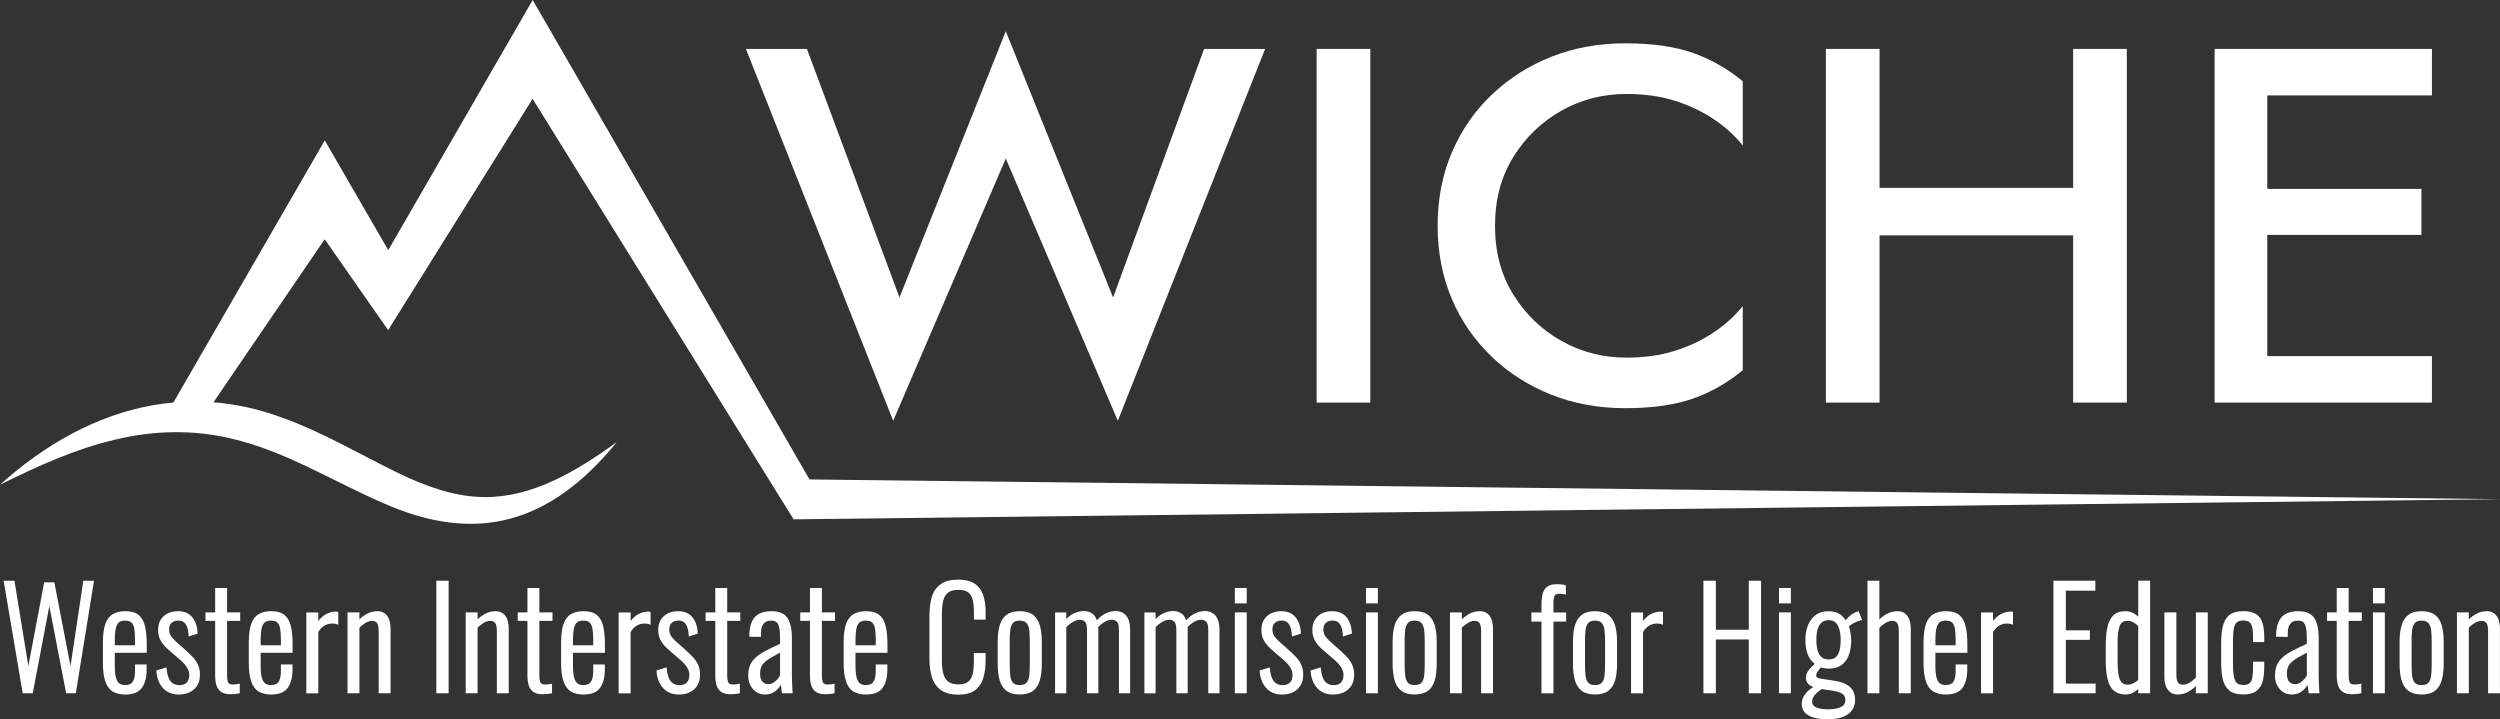 <?xml version="1.0" encoding="UTF-8"?>
<svg id="Layer_2" data-name="Layer 2" xmlns="http://www.w3.org/2000/svg" viewBox="0 0 658.79 189.53">
  <rect x="0" y="0" width="658.79" height="189.53" fill="#333333" stroke="none"/>
  <defs>
    <style>
      .cls-1 {
        fill: #fff;
      }
    </style>
  </defs>
  <g id="Layer_1-2" data-name="Layer 1">
    <g>
      <path class="cls-1" d="M219.31,136.74l439.48-5.2-445.48-5.2-.07-.13L140.37,0l-38.06,65.92-16.73-28.92L45.69,106.07c-14.84,1.33-28.88,7.86-41.47,18.05-1.44,1.17-2.84,2.39-4.23,3.62,9.9-4.9,19.67-9.37,30.31-11.88,10.08-2.45,20.73-2.72,30.83-.25,14.06,3.28,26.36,11.09,39.56,16.83,25.26,11.36,44.64,5.11,61.81-15.89-10.33,7.38-21.91,14.56-34.93,14.44-8.21-.09-15.85-3.04-23.2-6.61-9.94-4.88-19.6-10.62-30.16-14.37-6.06-2.24-12.06-3.54-17.96-4l29.31-42.97,16.72,23.95,38.07-60.95,62.17,100.17h0l6.61,10.64,10.16-.12h0Z"/>
      <polygon class="cls-1" points="18.58 175.53 14.32 153.46 11.64 153.46 7.47 175.52 3.81 153.03 .96 153.03 5.98 182.69 8.63 182.69 13 159.72 17.43 182.69 19.98 182.69 24.77 153.03 21.96 153.03 18.58 175.53"/>
      <path class="cls-1" d="M36.52,162.05c-.81-.66-1.99-.99-3.5-.99-1.31,0-2.42,.26-3.29,.77-.89,.52-1.56,1.4-1.98,2.62-.42,1.18-.63,2.84-.63,4.92v5.26c0,2.01,.2,3.65,.61,4.87,.41,1.25,1.07,2.16,1.94,2.71,.87,.54,1.98,.81,3.32,.81,2.12,0,3.61-.61,4.44-1.82,.81-1.18,1.21-2.76,1.21-4.7v-1.4h-3.06v1.69c0,1.04-.12,1.85-.36,2.4-.23,.53-.53,.88-.9,1.06-.4,.19-.84,.28-1.33,.28-.64,0-1.16-.15-1.56-.45-.4-.3-.69-.82-.88-1.54-.2-.75-.3-1.8-.3-3.12v-3.39h8.42v-2.12c0-1.98-.15-3.63-.46-4.9-.31-1.31-.88-2.3-1.69-2.96Zm-5.14,1.91c.4-.28,.94-.42,1.6-.42,.79,0,1.36,.19,1.71,.55,.36,.38,.6,.94,.71,1.67,.12,.77,.18,1.71,.18,2.79v1.48h-5.33v-1.15c0-1.46,.09-2.6,.28-3.38,.18-.74,.46-1.25,.85-1.53Z"/>
      <path class="cls-1" d="M50.8,173.16c-.54-.58-1.1-1.13-1.67-1.64l-2.95-2.63c-.62-.58-1.05-1.1-1.28-1.55-.22-.44-.33-.96-.33-1.54,0-.72,.21-1.27,.66-1.67,.44-.4,1.03-.6,1.76-.6,.54,0,1.01,.13,1.39,.39,.38,.26,.68,.67,.9,1.24,.23,.58,.37,1.34,.42,2.24l.02,.33,2.36-.77v-.19c-.08-1.65-.55-3.03-1.39-4.09-.86-1.08-2.14-1.62-3.8-1.62-1.02,0-1.93,.2-2.7,.58-.78,.39-1.4,.96-1.85,1.68-.44,.72-.67,1.62-.67,2.67,0,1.15,.25,2.15,.76,2.97,.49,.81,1.22,1.63,2.17,2.44l2.84,2.45c.84,.72,1.46,1.42,1.86,2.08,.38,.64,.58,1.28,.58,1.91,0,.87-.23,1.54-.67,2.01-.44,.46-1.09,.7-1.92,.7-1.01,0-1.77-.33-2.33-1.01-.56-.69-.92-1.82-1.06-3.37l-.03-.31-2.68,.83,.02,.2c.15,1.85,.74,3.35,1.76,4.45,1.03,1.12,2.42,1.68,4.14,1.68,1.11,0,2.1-.21,2.92-.62,.83-.42,1.49-1.02,1.96-1.79,.47-.77,.7-1.73,.7-2.85,0-.99-.18-1.87-.53-2.61-.34-.73-.79-1.4-1.34-1.99Z"/>
      <path class="cls-1" d="M59.83,154.94h-3.13v6.44h-2.56v2.23h2.56v14.51c0,.91,.11,1.73,.32,2.43,.22,.73,.62,1.32,1.21,1.75,.58,.43,1.41,.64,2.47,.64,.37,0,.75-.02,1.14-.05,.4-.04,.78-.09,1.14-.17l.2-.04v-2.53l-.3,.06c-.23,.05-.49,.09-.75,.12-.27,.03-.51,.05-.71,.05-.67,0-1.09-.17-1.27-.5-.21-.38-.31-1.06-.31-2.02v-14.26h3.46v-2.23h-3.46v-6.44Z"/>
      <path class="cls-1" d="M74.96,162.05c-.81-.66-1.99-.99-3.5-.99-1.31,0-2.42,.26-3.29,.77-.89,.52-1.56,1.4-1.98,2.62-.42,1.18-.63,2.84-.63,4.92v5.26c0,2.01,.2,3.65,.61,4.87,.41,1.25,1.07,2.16,1.94,2.71,.87,.54,1.98,.81,3.32,.81,2.12,0,3.61-.61,4.44-1.82,.81-1.18,1.21-2.76,1.21-4.7v-1.4h-3.06v1.69c0,1.04-.12,1.85-.36,2.4-.23,.53-.53,.88-.9,1.06-.4,.19-.84,.28-1.33,.28-.64,0-1.16-.15-1.56-.45-.4-.3-.69-.82-.88-1.54-.2-.75-.3-1.8-.3-3.12v-3.39h8.42v-2.12c0-1.98-.15-3.63-.46-4.9-.31-1.31-.88-2.3-1.69-2.96Zm-5.14,1.91c.4-.28,.94-.42,1.6-.42,.79,0,1.36,.19,1.71,.55,.36,.38,.6,.94,.71,1.67,.12,.77,.18,1.71,.18,2.79v1.48h-5.33v-1.15c0-1.46,.09-2.6,.28-3.38,.18-.74,.46-1.25,.85-1.53Z"/>
      <path class="cls-1" d="M88.63,161.17h-.22c-.83,0-1.71,.25-2.6,.73-.71,.38-1.35,.97-1.93,1.76v-2.27h-3.16v21.31h3.16v-16.16c.47-.77,1.02-1.34,1.62-1.69,.62-.36,1.32-.54,2.09-.54,.2,0,.42,.02,.65,.05,.22,.03,.4,.08,.55,.14l.35,.15v-3.38l-.19-.05c-.12-.03-.22-.04-.31-.04Z"/>
      <path class="cls-1" d="M101.38,161.63c-.52-.38-1.16-.57-1.91-.57-1.02,0-1.99,.25-2.86,.73-.68,.38-1.32,.85-1.9,1.39v-1.8h-3.13v21.31h3.13v-17.28c.51-.53,1.07-.96,1.64-1.29,.58-.34,1.16-.51,1.71-.51,.59,0,1.01,.18,1.29,.56,.29,.4,.44,1.12,.44,2.14v16.38h3.13v-16.95c0-.96-.13-1.79-.37-2.48-.26-.7-.65-1.25-1.17-1.63Z"/>
      <rect class="cls-1" x="114.98" y="153.03" width="3.24" height="29.66"/>
      <path class="cls-1" d="M132.52,161.63c-.52-.38-1.16-.57-1.91-.57-1.02,0-1.99,.25-2.86,.73-.68,.38-1.32,.85-1.9,1.39v-1.8h-3.13v21.31h3.13v-17.28c.51-.53,1.07-.96,1.64-1.29,.58-.34,1.16-.51,1.71-.51,.59,0,1.01,.18,1.29,.56,.29,.4,.44,1.12,.44,2.14v16.38h3.13v-16.95c0-.96-.13-1.79-.37-2.48-.26-.7-.65-1.25-1.17-1.63Z"/>
      <path class="cls-1" d="M142.12,154.94h-3.13v6.44h-2.56v2.23h2.56v14.51c0,.91,.11,1.73,.32,2.43,.22,.73,.62,1.32,1.21,1.75,.58,.43,1.41,.64,2.47,.64,.37,0,.75-.02,1.14-.05,.4-.04,.78-.09,1.14-.17l.2-.04v-2.53l-.3,.06c-.23,.05-.49,.09-.75,.12-.27,.03-.51,.05-.71,.05-.67,0-1.09-.17-1.27-.5-.21-.38-.31-1.06-.31-2.02v-14.26h3.46v-2.23h-3.46v-6.44Z"/>
      <path class="cls-1" d="M157.26,162.05c-.81-.66-1.99-.99-3.5-.99-1.31,0-2.42,.26-3.29,.77-.89,.52-1.56,1.4-1.98,2.62-.42,1.18-.63,2.84-.63,4.92v5.26c0,2.01,.2,3.65,.61,4.87,.41,1.25,1.07,2.16,1.94,2.71,.87,.54,1.98,.81,3.32,.81,2.12,0,3.61-.61,4.44-1.82,.81-1.18,1.21-2.76,1.21-4.7v-1.4h-3.06v1.69c0,1.04-.12,1.85-.36,2.4-.23,.53-.53,.88-.9,1.06-.4,.19-.84,.28-1.33,.28-.64,0-1.16-.15-1.56-.45-.4-.3-.69-.82-.88-1.54-.2-.75-.3-1.8-.3-3.12v-3.39h8.42v-2.12c0-1.98-.15-3.63-.46-4.9-.31-1.31-.88-2.3-1.69-2.96Zm-5.14,1.91c.4-.28,.94-.42,1.6-.42,.79,0,1.36,.19,1.71,.55,.36,.38,.6,.94,.71,1.67,.12,.77,.18,1.71,.18,2.79v1.48h-5.33v-1.15c0-1.46,.09-2.6,.28-3.38,.18-.74,.46-1.25,.85-1.53Z"/>
      <path class="cls-1" d="M170.93,161.17h-.22c-.83,0-1.71,.25-2.6,.73-.71,.38-1.35,.97-1.93,1.76v-2.27h-3.16v21.31h3.16v-16.16c.47-.77,1.02-1.34,1.62-1.69,.62-.36,1.32-.54,2.09-.54,.2,0,.42,.02,.65,.05,.22,.03,.4,.08,.55,.14l.35,.15v-3.38l-.19-.05c-.12-.03-.22-.04-.31-.04Z"/>
      <path class="cls-1" d="M182.59,173.16c-.54-.58-1.1-1.13-1.67-1.64l-2.95-2.63c-.62-.58-1.05-1.1-1.28-1.55-.22-.44-.33-.96-.33-1.54,0-.72,.21-1.27,.66-1.67,.44-.4,1.03-.6,1.76-.6,.54,0,1.01,.13,1.39,.39,.38,.26,.68,.67,.9,1.24,.23,.58,.37,1.34,.42,2.24l.02,.33,2.36-.77v-.19c-.08-1.65-.55-3.03-1.39-4.09-.86-1.08-2.14-1.62-3.8-1.62-1.02,0-1.93,.2-2.7,.58-.78,.39-1.4,.96-1.85,1.68-.44,.72-.67,1.62-.67,2.67,0,1.15,.25,2.15,.76,2.97,.49,.81,1.22,1.63,2.17,2.44l2.84,2.45c.84,.72,1.46,1.42,1.86,2.08,.38,.64,.58,1.28,.58,1.91,0,.87-.23,1.54-.67,2.01-.44,.46-1.09,.7-1.92,.7-1.01,0-1.77-.33-2.33-1.01-.56-.69-.92-1.82-1.06-3.37l-.03-.31-2.68,.83,.02,.2c.15,1.85,.74,3.35,1.76,4.45,1.03,1.12,2.42,1.68,4.14,1.68,1.11,0,2.1-.21,2.92-.62,.83-.42,1.49-1.02,1.96-1.79,.47-.77,.7-1.73,.7-2.85,0-.99-.18-1.87-.53-2.61-.34-.73-.79-1.4-1.34-1.99Z"/>
      <path class="cls-1" d="M191.62,154.94h-3.13v6.44h-2.56v2.23h2.56v14.51c0,.91,.11,1.73,.32,2.43,.22,.73,.62,1.32,1.21,1.75,.58,.43,1.41,.64,2.47,.64,.37,0,.75-.02,1.14-.05,.4-.04,.78-.09,1.14-.17l.2-.04v-2.53l-.3,.06c-.23,.05-.49,.09-.75,.12-.27,.03-.51,.05-.71,.05-.67,0-1.09-.17-1.27-.5-.21-.38-.31-1.06-.31-2.02v-14.26h3.46v-2.23h-3.46v-6.44Z"/>
      <path class="cls-1" d="M208.79,181.28c-.02-.5-.05-1.04-.07-1.6-.02-.56-.04-1.02-.04-1.38v-10.12c0-2.39-.4-4.19-1.18-5.34-.8-1.18-2.2-1.78-4.15-1.78-2.06,0-3.57,.54-4.49,1.62-.91,1.06-1.39,2.69-1.41,4.86v.25s3.09,.04,3.09,.04v-.97c0-.87,.12-1.55,.37-2.03,.24-.46,.55-.8,.93-.99,.4-.2,.86-.3,1.37-.3,.61,0,1.08,.14,1.41,.41,.33,.27,.56,.75,.71,1.43,.15,.71,.23,1.71,.23,2.95v1.32c-1.48,.67-2.74,1.29-3.77,1.83-1.08,.57-1.97,1.16-2.64,1.76-.69,.61-1.19,1.31-1.51,2.09-.31,.77-.47,1.71-.47,2.79,0,.88,.18,1.69,.55,2.43,.37,.74,.88,1.35,1.54,1.79,.67,.45,1.45,.67,2.34,.67,1.16,0,2.14-.35,2.92-1.04,.51-.45,.92-.95,1.22-1.49,.02,.15,.05,.3,.08,.47,.09,.56,.17,1.07,.21,1.51l.02,.22h2.84l-.03-.27c-.02-.26-.05-.64-.07-1.14Zm-6.37-.99c-.56,0-1.05-.21-1.48-.63-.43-.42-.64-1.15-.64-2.18,0-.66,.1-1.24,.3-1.72,.2-.48,.52-.92,.95-1.3,.44-.4,1.03-.81,1.74-1.23,.63-.37,1.39-.79,2.27-1.25v6.01c-.18,.35-.42,.69-.73,1.03-.32,.36-.69,.66-1.1,.91-.39,.24-.83,.36-1.31,.36Z"/>
      <path class="cls-1" d="M216.57,154.94h-3.13v6.44h-2.56v2.23h2.56v14.51c0,.91,.11,1.73,.32,2.43,.22,.73,.62,1.32,1.21,1.75,.58,.43,1.41,.64,2.47,.64,.37,0,.75-.02,1.14-.05,.4-.04,.78-.09,1.14-.17l.2-.04v-2.53l-.3,.06c-.23,.05-.49,.09-.75,.12-.27,.03-.51,.05-.71,.05-.67,0-1.09-.17-1.27-.5-.21-.38-.31-1.06-.31-2.02v-14.26h3.46v-2.23h-3.46v-6.44Z"/>
      <path class="cls-1" d="M231.71,162.05c-.81-.66-1.99-.99-3.5-.99-1.31,0-2.42,.26-3.29,.77-.89,.52-1.56,1.4-1.98,2.62-.42,1.18-.63,2.84-.63,4.92v5.26c0,2.01,.2,3.65,.61,4.87,.41,1.25,1.07,2.16,1.94,2.71,.87,.54,1.98,.81,3.32,.81,2.12,0,3.61-.61,4.44-1.82,.81-1.18,1.21-2.76,1.21-4.7v-1.4h-3.06v1.69c0,1.04-.12,1.85-.36,2.4-.23,.53-.53,.88-.9,1.06-.4,.19-.84,.28-1.33,.28-.64,0-1.16-.15-1.56-.45-.4-.3-.69-.82-.88-1.54-.2-.75-.3-1.8-.3-3.12v-3.39h8.42v-2.12c0-1.98-.15-3.63-.46-4.9-.31-1.31-.88-2.3-1.69-2.96Zm-5.14,1.91c.4-.28,.94-.42,1.6-.42,.79,0,1.36,.19,1.71,.55,.36,.38,.6,.94,.71,1.67,.12,.77,.18,1.71,.18,2.79v1.48h-5.33v-1.15c0-1.46,.09-2.6,.28-3.38,.18-.74,.46-1.25,.85-1.53Z"/>
      <path class="cls-1" d="M256.8,153.79c-1.04-.7-2.47-1.05-4.26-1.05-1.96,0-3.53,.4-4.64,1.2-1.12,.8-1.91,1.92-2.34,3.33-.42,1.39-.64,3.01-.64,4.83v11.59c0,1.7,.21,3.27,.62,4.66,.42,1.42,1.2,2.58,2.3,3.42,1.11,.85,2.69,1.28,4.71,1.28,1.87,0,3.34-.39,4.38-1.17,1.04-.77,1.77-1.85,2.18-3.21,.4-1.33,.61-2.87,.61-4.59v-1.98h-3.09v2.16c0,1.25-.1,2.35-.3,3.28-.19,.89-.58,1.59-1.14,2.08-.56,.49-1.43,.73-2.59,.73s-2.04-.23-2.66-.67c-.62-.45-1.07-1.13-1.33-2.03-.27-.93-.4-2.12-.4-3.53v-12.42c0-1.27,.11-2.4,.33-3.36,.22-.92,.63-1.65,1.25-2.15,.61-.5,1.56-.75,2.81-.75,1.14,0,2,.24,2.58,.7,.58,.47,.96,1.13,1.16,1.98,.2,.89,.3,1.97,.3,3.22v1.94h3.09v-2.01c0-1.72-.22-3.23-.66-4.49-.45-1.28-1.2-2.29-2.24-2.99Z"/>
      <path class="cls-1" d="M272.24,162.03c-.83-.64-2.02-.97-3.54-.97s-2.64,.33-3.48,.97-1.45,1.58-1.8,2.79c-.34,1.18-.51,2.64-.51,4.33v5.76c0,1.7,.17,3.15,.51,4.34,.35,1.21,.96,2.15,1.8,2.79,.85,.64,2.02,.97,3.48,.97s2.7-.33,3.54-.97c.83-.64,1.43-1.58,1.78-2.79,.34-1.18,.51-2.64,.51-4.34v-5.76c0-1.7-.17-3.15-.51-4.33-.35-1.21-.95-2.15-1.78-2.79Zm-6.17,6.98c0-1.11,.05-2.1,.14-2.94,.09-.8,.33-1.43,.7-1.88,.36-.43,.96-.65,1.79-.65s1.44,.22,1.81,.65c.38,.45,.63,1.08,.72,1.88,.09,.84,.14,1.83,.14,2.94v6.05c0,1.08-.05,2.07-.14,2.94-.09,.82-.33,1.46-.71,1.9-.37,.42-.98,.63-1.81,.63s-1.43-.21-1.79-.63c-.37-.44-.61-1.08-.7-1.9-.09-.86-.14-1.85-.14-2.94v-6.05Z"/>
      <path class="cls-1" d="M295.87,161.48c-.57-.31-1.19-.46-1.83-.46-1,0-1.96,.24-2.85,.71-.77,.41-1.49,.99-2.15,1.72-.29-.85-.72-1.46-1.29-1.82-.65-.41-1.37-.61-2.13-.61-.92,0-1.83,.22-2.7,.66-.69,.35-1.34,.83-1.94,1.44v-1.73h-2.95v21.31h2.95v-17.4c.56-.59,1.16-1.07,1.78-1.43,1.19-.68,2.43-.77,3.17-.02,.24,.24,.52,.82,.52,2.25v16.59h2.98v-16.67c0-.15,0-.3-.02-.44,0-.09-.02-.19-.04-.28,.56-.61,1.15-1.09,1.76-1.44,1.17-.67,2.45-.78,3.21-.02,.24,.24,.52,.82,.52,2.25v16.59h2.95v-16.67c0-1.23-.18-2.23-.53-2.95-.36-.74-.84-1.28-1.42-1.59Z"/>
      <path class="cls-1" d="M319.41,161.48c-.57-.31-1.19-.46-1.83-.46-1,0-1.96,.24-2.85,.71-.77,.41-1.49,.99-2.15,1.72-.29-.85-.72-1.46-1.29-1.82-.65-.41-1.37-.61-2.13-.61-.92,0-1.83,.22-2.7,.66-.69,.35-1.34,.83-1.94,1.44v-1.73h-2.95v21.31h2.95v-17.4c.56-.59,1.16-1.07,1.78-1.43,1.19-.68,2.43-.77,3.17-.02,.24,.24,.52,.82,.52,2.25v16.59h2.98v-16.67c0-.15,0-.3-.02-.44,0-.09-.02-.19-.04-.28,.56-.61,1.15-1.09,1.76-1.44,1.17-.67,2.45-.78,3.21-.02,.24,.24,.52,.82,.52,2.25v16.59h2.95v-16.67c0-1.23-.18-2.23-.53-2.95-.36-.74-.84-1.28-1.42-1.59Z"/>
      <rect class="cls-1" x="325.4" y="154.94" width="3.13" height="4.06"/>
      <rect class="cls-1" x="325.4" y="161.38" width="3.13" height="21.31"/>
      <path class="cls-1" d="M341.53,173.16c-.54-.58-1.1-1.13-1.67-1.64l-2.95-2.63c-.62-.58-1.05-1.1-1.28-1.55-.22-.44-.33-.96-.33-1.54,0-.72,.21-1.27,.66-1.67,.44-.4,1.03-.6,1.76-.6,.54,0,1.01,.13,1.39,.39,.38,.26,.68,.67,.9,1.24,.23,.58,.37,1.34,.42,2.24l.02,.33,2.36-.77v-.19c-.08-1.65-.55-3.03-1.39-4.09-.86-1.08-2.14-1.62-3.8-1.62-1.02,0-1.93,.2-2.7,.58-.78,.39-1.4,.96-1.85,1.68-.44,.72-.67,1.62-.67,2.67,0,1.15,.25,2.15,.76,2.97,.49,.81,1.22,1.63,2.17,2.44l2.84,2.45c.84,.72,1.46,1.42,1.86,2.08,.38,.64,.58,1.28,.58,1.91,0,.87-.23,1.54-.67,2.01-.44,.46-1.09,.7-1.92,.7-1.01,0-1.77-.33-2.33-1.01-.56-.69-.92-1.82-1.06-3.37l-.03-.31-2.68,.83,.02,.2c.15,1.85,.74,3.35,1.76,4.45,1.03,1.12,2.42,1.68,4.14,1.68,1.11,0,2.1-.21,2.92-.62,.83-.42,1.49-1.02,1.96-1.79,.47-.77,.7-1.73,.7-2.85,0-.99-.18-1.87-.53-2.61-.34-.73-.79-1.4-1.34-1.99Z"/>
      <path class="cls-1" d="M354.96,173.16c-.54-.58-1.1-1.13-1.67-1.64l-2.95-2.63c-.62-.58-1.05-1.1-1.28-1.55-.22-.44-.33-.96-.33-1.54,0-.72,.21-1.27,.66-1.67,.44-.4,1.03-.6,1.76-.6,.54,0,1.01,.13,1.39,.39,.38,.26,.68,.67,.9,1.24,.23,.58,.37,1.34,.42,2.24l.02,.33,2.36-.77v-.19c-.08-1.65-.55-3.03-1.39-4.09-.86-1.08-2.14-1.62-3.8-1.62-1.02,0-1.93,.2-2.7,.58-.78,.39-1.4,.96-1.85,1.68-.44,.72-.67,1.62-.67,2.67,0,1.15,.25,2.15,.76,2.97,.49,.81,1.22,1.63,2.17,2.44l2.84,2.45c.84,.72,1.46,1.42,1.86,2.08,.38,.64,.58,1.28,.58,1.91,0,.87-.23,1.54-.67,2.01-.44,.46-1.09,.7-1.92,.7-1.01,0-1.77-.33-2.33-1.01-.56-.69-.92-1.82-1.06-3.37l-.03-.31-2.68,.83,.02,.2c.15,1.85,.74,3.35,1.76,4.45,1.03,1.12,2.42,1.68,4.14,1.68,1.11,0,2.1-.21,2.92-.62,.83-.42,1.49-1.02,1.96-1.79,.47-.77,.7-1.73,.7-2.85,0-.99-.18-1.87-.53-2.61-.34-.73-.79-1.4-1.34-1.99Z"/>
      <rect class="cls-1" x="359.96" y="161.38" width="3.13" height="21.31"/>
      <rect class="cls-1" x="359.96" y="154.94" width="3.13" height="4.06"/>
      <path class="cls-1" d="M376.31,162.03c-.83-.64-2.02-.97-3.54-.97s-2.64,.33-3.48,.97-1.45,1.58-1.8,2.79c-.34,1.18-.51,2.64-.51,4.33v5.76c0,1.7,.17,3.15,.51,4.34,.35,1.21,.96,2.15,1.8,2.79,.85,.64,2.02,.97,3.48,.97s2.7-.33,3.54-.97c.83-.64,1.43-1.58,1.78-2.79,.34-1.18,.51-2.64,.51-4.34v-5.76c0-1.7-.17-3.15-.51-4.33-.35-1.21-.95-2.15-1.78-2.79Zm-6.17,6.98c0-1.11,.05-2.1,.14-2.94,.09-.8,.33-1.43,.7-1.88,.36-.43,.96-.65,1.79-.65s1.44,.22,1.81,.65c.38,.45,.63,1.08,.72,1.88,.09,.84,.14,1.83,.14,2.94v6.05c0,1.08-.05,2.07-.14,2.94-.09,.82-.33,1.46-.71,1.9-.37,.42-.98,.63-1.81,.63s-1.43-.21-1.79-.63c-.37-.44-.61-1.08-.7-1.9-.09-.86-.14-1.85-.14-2.94v-6.05Z"/>
      <path class="cls-1" d="M391.89,161.63c-.52-.38-1.16-.57-1.91-.57-1.02,0-1.99,.25-2.86,.73-.68,.38-1.32,.85-1.9,1.39v-1.8h-3.13v21.31h3.13v-17.28c.51-.53,1.07-.96,1.64-1.29,.58-.34,1.16-.51,1.71-.51,.59,0,1.01,.18,1.29,.56,.29,.4,.44,1.12,.44,2.14v16.38h3.13v-16.95c0-.96-.13-1.79-.37-2.48-.26-.7-.65-1.25-1.17-1.63Z"/>
      <path class="cls-1" d="M409.35,159.22c0-.99,.1-1.73,.29-2.19,.16-.39,.58-.58,1.26-.58,.2,0,.44,.02,.71,.05,.27,.04,.51,.08,.72,.12l.3,.07v-2.44l-.18-.05c-.35-.1-.71-.17-1.07-.21-.35-.04-.73-.05-1.12-.05-1.18,0-2.08,.25-2.66,.74-.58,.49-.97,1.17-1.14,2.01-.17,.8-.26,1.74-.26,2.79v1.91h-2.66v2.41h2.66v18.9h3.16v-18.9h3.35v-2.41h-3.35v-2.16Z"/>
      <path class="cls-1" d="M423.83,162.03c-.83-.64-2.02-.97-3.54-.97s-2.64,.33-3.48,.97-1.45,1.58-1.8,2.79c-.34,1.18-.51,2.64-.51,4.33v5.76c0,1.7,.17,3.15,.51,4.34,.35,1.21,.96,2.15,1.8,2.79,.85,.64,2.02,.97,3.48,.97s2.7-.33,3.54-.97c.83-.64,1.43-1.58,1.78-2.79,.34-1.18,.51-2.64,.51-4.34v-5.76c0-1.7-.17-3.15-.51-4.33-.35-1.21-.95-2.15-1.78-2.79Zm-6.17,6.98c0-1.11,.05-2.1,.14-2.94,.09-.8,.33-1.43,.7-1.88,.36-.43,.96-.65,1.79-.65s1.44,.22,1.81,.65c.38,.45,.63,1.08,.72,1.88,.09,.84,.14,1.83,.14,2.94v6.05c0,1.08-.05,2.07-.14,2.94-.09,.82-.33,1.46-.71,1.9-.37,.42-.98,.63-1.81,.63s-1.43-.21-1.79-.63c-.37-.44-.61-1.08-.7-1.9-.09-.86-.14-1.85-.14-2.94v-6.05Z"/>
      <path class="cls-1" d="M437.72,161.17h-.22c-.83,0-1.71,.25-2.6,.73-.71,.38-1.35,.97-1.93,1.76v-2.27h-3.16v21.31h3.16v-16.16c.47-.77,1.02-1.34,1.62-1.69,.62-.36,1.32-.54,2.09-.54,.2,0,.42,.02,.65,.05,.22,.03,.4,.08,.55,.14l.35,.15v-3.38l-.19-.05c-.12-.03-.22-.04-.31-.04Z"/>
      <polygon class="cls-1" points="460.83 165.95 452.15 165.95 452.15 153.03 448.88 153.03 448.88 182.69 452.15 182.69 452.15 168.51 460.83 168.51 460.83 182.69 464.07 182.69 464.07 153.03 460.83 153.03 460.83 165.95"/>
      <rect class="cls-1" x="468.79" y="161.38" width="3.13" height="21.31"/>
      <rect class="cls-1" x="468.79" y="154.94" width="3.13" height="4.06"/>
      <path class="cls-1" d="M489.03,161.33c-.63,.25-1.22,.64-1.77,1.15-.39,.36-.69,.68-.92,.96-.37-.6-.86-1.13-1.47-1.57-.74-.53-1.75-.8-3.03-.8-1.39,0-2.55,.35-3.45,1.04-.88,.68-1.55,1.61-1.99,2.74-.43,1.12-.65,2.38-.65,3.74,0,1.46,.21,2.75,.61,3.83,.38,1,1,1.85,1.87,2.52-.67,.58-1.21,1.14-1.62,1.67-.48,.62-.72,1.32-.72,2.1,0,.59,.21,1.11,.63,1.54,.31,.32,.75,.58,1.31,.79-.39,.24-.78,.52-1.16,.84-.55,.46-1,1-1.35,1.6-.36,.61-.54,1.29-.54,2.03,0,.93,.3,1.71,.88,2.32,.57,.59,1.39,1.04,2.44,1.31,1.02,.27,2.24,.4,3.63,.4s2.62-.18,3.66-.54c1.06-.36,1.91-.93,2.52-1.68,.62-.76,.94-1.72,.94-2.86,0-1.51-.48-2.69-1.44-3.5-.93-.79-2.28-1.32-3.99-1.57l-3.32-.5c-.56-.07-.97-.18-1.21-.34-.21-.13-.3-.31-.3-.56,0-.33,.14-.69,.4-1.06,.27-.37,.54-.72,.83-1.04,.24,.06,.52,.12,.86,.18,.41,.07,.8,.11,1.18,.11,1.46,0,2.65-.34,3.52-1.01,.86-.66,1.5-1.58,1.88-2.73,.38-1.12,.57-2.4,.57-3.79,0-.51-.07-1.16-.2-1.92-.12-.68-.26-1.24-.41-1.67,.17-.18,.42-.37,.73-.56,.38-.23,.8-.45,1.25-.65,.44-.2,.84-.33,1.2-.4l.3-.06-.92-2.34-.78,.26Zm-11.1,22.19c.29-.42,.63-.79,1.02-1.12,.37-.31,.72-.58,1.05-.81l2.57,.35c1.05,.16,1.86,.37,2.4,.61,.51,.23,.86,.5,1.04,.81,.18,.32,.27,.7,.27,1.14,0,.84-.38,1.43-1.16,1.81-.83,.4-1.93,.6-3.27,.6-1.49,0-2.61-.18-3.33-.53-.67-.33-.99-.83-.99-1.52,0-.5,.13-.94,.41-1.33Zm5.62-10.19c-.4,.29-.96,.44-1.67,.44s-1.25-.15-1.67-.46c-.43-.31-.77-.72-1-1.22-.24-.51-.4-1.09-.46-1.7-.07-.64-.11-1.24-.11-1.81s.04-1.19,.12-1.8c.08-.6,.24-1.16,.48-1.67,.23-.5,.57-.91,1-1.22,.42-.3,.97-.46,1.64-.46s1.2,.15,1.6,.44c.41,.3,.72,.7,.94,1.2,.23,.52,.39,1.08,.49,1.68,.09,.61,.14,1.23,.14,1.83s-.04,1.24-.12,1.88c-.08,.62-.23,1.19-.45,1.7-.21,.48-.52,.88-.93,1.18Z"/>
      <path class="cls-1" d="M501.96,161.63c-.51-.38-1.15-.57-1.9-.57-1.05,0-2.02,.25-2.89,.73-.69,.38-1.34,.86-1.93,1.43v-10.19h-3.13v29.66h3.13v-17.25c.51-.52,1.07-.96,1.66-1.31,.59-.35,1.18-.52,1.73-.52,.59,0,1.01,.18,1.29,.56,.29,.4,.44,1.12,.44,2.14v16.38h3.16v-16.95c0-.96-.13-1.8-.39-2.48-.27-.7-.66-1.25-1.16-1.62Z"/>
      <path class="cls-1" d="M516.28,162.05c-.81-.66-1.99-.99-3.5-.99-1.31,0-2.42,.26-3.29,.77-.89,.52-1.56,1.4-1.98,2.62-.42,1.18-.63,2.84-.63,4.92v5.26c0,2.01,.2,3.65,.61,4.87,.41,1.25,1.07,2.16,1.94,2.71,.87,.54,1.98,.81,3.32,.81,2.12,0,3.61-.61,4.44-1.82,.81-1.18,1.21-2.76,1.21-4.7v-1.4h-3.06v1.69c0,1.04-.12,1.85-.36,2.4-.23,.53-.53,.88-.9,1.06-.4,.19-.84,.28-1.33,.28-.64,0-1.16-.15-1.56-.45-.4-.3-.69-.82-.88-1.54-.2-.75-.3-1.8-.3-3.12v-3.39h8.42v-2.12c0-1.98-.15-3.63-.46-4.9-.31-1.31-.88-2.3-1.69-2.96Zm-5.14,1.91c.4-.28,.94-.42,1.6-.42,.79,0,1.36,.19,1.71,.55,.36,.38,.6,.94,.71,1.67,.12,.77,.18,1.71,.18,2.79v1.48h-5.33v-1.15c0-1.46,.09-2.6,.28-3.38,.18-.74,.46-1.25,.85-1.53Z"/>
      <path class="cls-1" d="M529.95,161.17h-.22c-.83,0-1.71,.25-2.6,.73-.71,.38-1.35,.97-1.93,1.76v-2.27h-3.16v21.31h3.16v-16.16c.47-.77,1.02-1.34,1.62-1.69,.62-.36,1.32-.54,2.09-.54,.2,0,.42,.02,.65,.05,.22,.03,.4,.08,.55,.14l.35,.15v-3.38l-.19-.05c-.12-.03-.22-.04-.31-.04Z"/>
      <polygon class="cls-1" points="544.38 168.61 550.72 168.61 550.72 166.1 544.38 166.1 544.38 155.65 552.16 155.65 552.16 153.03 541.11 153.03 541.11 182.69 552.23 182.69 552.23 180.14 544.38 180.14 544.38 168.61"/>
      <path class="cls-1" d="M563.46,162.5c-.33-.3-.72-.59-1.15-.85-.65-.39-1.41-.59-2.27-.59-1.38,0-2.47,.39-3.22,1.17-.74,.76-1.25,1.84-1.52,3.2-.27,1.33-.4,2.93-.4,4.76v3.85c0,3.15,.41,5.45,1.2,6.82,.82,1.42,2.19,2.14,4.05,2.14,.83,0,1.58-.2,2.2-.6,.41-.26,.78-.54,1.11-.84v1.12h3.13v-29.66h-3.13v9.47Zm-5.44,6.83c0-1.91,.18-3.37,.54-4.36,.34-.92,1.01-1.37,2.05-1.37,.6,0,1.15,.15,1.63,.45,.47,.29,.88,.59,1.21,.89v14.25c-.37,.34-.79,.62-1.25,.86-.48,.25-.99,.37-1.52,.37-.72,0-1.26-.21-1.63-.64-.39-.44-.66-1.13-.8-2.03-.15-.94-.23-2.11-.23-3.49v-4.93Z"/>
      <path class="cls-1" d="M578.66,178.53c-.52,.55-1.08,1.01-1.66,1.36-.59,.36-1.19,.54-1.76,.54s-1.02-.18-1.29-.55c-.29-.38-.44-1.1-.44-2.12v-16.38h-3.16v16.95c0,.96,.13,1.79,.39,2.47,.27,.69,.67,1.23,1.18,1.62,.52,.39,1.17,.59,1.91,.59,1.02,0,2-.26,2.89-.77,.7-.4,1.35-.89,1.93-1.47v1.92h3.13v-21.31h-3.13v17.14Z"/>
      <path class="cls-1" d="M594.64,161.93c-.81-.58-1.98-.88-3.49-.88s-2.74,.32-3.59,.95c-.85,.63-1.44,1.61-1.77,2.89-.32,1.25-.48,2.86-.48,4.79v4.86c0,1.57,.13,3,.38,4.24,.26,1.28,.81,2.32,1.64,3.07,.84,.76,2.12,1.15,3.8,1.15,1.54,0,2.73-.33,3.54-.97,.81-.65,1.35-1.54,1.62-2.66,.25-1.08,.38-2.34,.38-3.75v-1.26h-2.95v1.4c0,1.08-.06,2-.18,2.73-.11,.68-.35,1.2-.71,1.53-.36,.33-.92,.49-1.67,.49-1.08,0-1.79-.37-2.15-1.14-.39-.81-.59-2.26-.59-4.3v-5.83c0-1.44,.07-2.61,.21-3.47,.13-.81,.4-1.4,.78-1.75,.38-.34,.96-.51,1.71-.51,.64,0,1.16,.13,1.54,.37,.37,.24,.63,.67,.8,1.28,.17,.65,.26,1.58,.26,2.78v1.26h2.95v-1.26c0-1.33-.14-2.53-.4-3.56-.28-1.06-.83-1.89-1.64-2.48Z"/>
      <path class="cls-1" d="M611.12,181.28c-.02-.5-.05-1.04-.07-1.6-.02-.56-.04-1.02-.04-1.38v-10.12c0-2.39-.4-4.19-1.18-5.34-.8-1.18-2.2-1.78-4.15-1.78-2.06,0-3.57,.54-4.49,1.62-.91,1.06-1.39,2.69-1.41,4.86v.25s3.09,.04,3.09,.04v-.97c0-.87,.12-1.55,.37-2.03,.24-.46,.55-.8,.93-.99,.4-.2,.86-.3,1.37-.3,.61,0,1.08,.14,1.41,.41,.33,.27,.56,.75,.71,1.43,.15,.71,.23,1.71,.23,2.95v1.32c-1.48,.67-2.74,1.29-3.77,1.83-1.08,.57-1.97,1.16-2.64,1.76-.69,.61-1.19,1.31-1.51,2.09-.31,.77-.47,1.71-.47,2.79,0,.88,.18,1.69,.55,2.43,.37,.74,.88,1.35,1.54,1.79,.67,.45,1.45,.67,2.34,.67,1.16,0,2.14-.35,2.92-1.04,.51-.45,.92-.95,1.22-1.49,.02,.15,.05,.3,.08,.47,.09,.56,.17,1.07,.21,1.51l.02,.22h2.84l-.03-.27c-.02-.26-.05-.64-.07-1.14Zm-6.37-.99c-.56,0-1.05-.21-1.48-.63-.43-.42-.64-1.15-.64-2.18,0-.66,.1-1.24,.3-1.72,.2-.48,.52-.92,.95-1.3,.44-.4,1.03-.81,1.74-1.23,.63-.37,1.39-.79,2.27-1.25v6.01c-.18,.35-.42,.69-.73,1.03-.32,.36-.69,.66-1.1,.91-.39,.24-.83,.36-1.31,.36Z"/>
      <path class="cls-1" d="M618.9,154.94h-3.13v6.44h-2.56v2.23h2.56v14.51c0,.91,.11,1.73,.32,2.43,.22,.73,.62,1.32,1.21,1.75,.58,.43,1.41,.64,2.47,.64,.37,0,.75-.02,1.14-.05,.4-.04,.78-.09,1.14-.17l.2-.04v-2.53l-.3,.06c-.23,.05-.49,.09-.75,.12-.27,.03-.51,.05-.71,.05-.67,0-1.09-.17-1.27-.5-.21-.38-.31-1.06-.31-2.02v-14.26h3.46v-2.23h-3.46v-6.44Z"/>
      <rect class="cls-1" x="625.31" y="154.94" width="3.13" height="4.06"/>
      <rect class="cls-1" x="625.31" y="161.38" width="3.13" height="21.31"/>
      <path class="cls-1" d="M641.66,162.03c-.83-.64-2.02-.97-3.54-.97s-2.64,.33-3.48,.97-1.45,1.58-1.8,2.79c-.34,1.18-.51,2.64-.51,4.33v5.76c0,1.7,.17,3.15,.51,4.34,.35,1.21,.96,2.15,1.8,2.79,.85,.64,2.02,.97,3.48,.97s2.7-.33,3.54-.97c.83-.64,1.43-1.58,1.78-2.79,.34-1.18,.51-2.64,.51-4.34v-5.76c0-1.7-.17-3.15-.51-4.33-.35-1.21-.95-2.15-1.78-2.79Zm-6.17,6.98c0-1.11,.05-2.1,.14-2.94,.09-.8,.33-1.43,.7-1.88,.36-.43,.96-.65,1.79-.65s1.44,.22,1.81,.65c.38,.45,.63,1.08,.72,1.88,.09,.84,.14,1.83,.14,2.94v6.05c0,1.08-.05,2.07-.14,2.94-.09,.82-.33,1.46-.71,1.9-.37,.42-.98,.63-1.81,.63s-1.43-.21-1.79-.63c-.37-.44-.61-1.08-.7-1.9-.09-.86-.14-1.85-.14-2.94v-6.05Z"/>
      <path class="cls-1" d="M657.24,161.63c-.52-.38-1.16-.57-1.91-.57-1.02,0-1.99,.25-2.86,.73-.68,.38-1.32,.85-1.9,1.39v-1.8h-3.13v21.31h3.13v-17.28c.51-.53,1.07-.96,1.64-1.29,.58-.34,1.16-.51,1.71-.51,.59,0,1.01,.18,1.29,.56,.29,.4,.44,1.12,.44,2.14v16.38h3.13v-16.95c0-.96-.13-1.79-.37-2.48-.26-.7-.65-1.25-1.17-1.63Z"/>
      <polygon class="cls-1" points="265.04 41.78 294.56 110.88 333.38 12.89 317.3 12.89 293.32 78.39 265.04 8.23 237.03 78.39 212.64 12.89 196.56 12.89 235.37 110.88 265.04 41.78"/>
      <rect class="cls-1" x="346.96" y="12.89" width="14.14" height="93.2"/>
      <path class="cls-1" d="M393.12,94.04c4.53,4.31,9.77,7.63,15.73,9.99s12.45,3.53,19.48,3.53,13.05-.84,17.81-2.53c4.76-1.68,9.12-4.17,13.1-7.46v-16.91c-2.13,2.66-4.74,5.02-7.83,7.06-3.1,2.04-6.52,3.64-10.26,4.79-3.74,1.15-7.92,1.73-12.54,1.73-6.19,0-11.9-1.46-17.12-4.39-5.22-2.93-9.45-6.99-12.68-12.18-3.24-5.19-4.85-11.25-4.85-18.17s1.62-12.98,4.85-18.17c3.23-5.19,7.46-9.25,12.68-12.18,5.22-2.93,10.93-4.39,17.12-4.39,4.62,0,8.8,.58,12.54,1.73,3.74,1.15,7.16,2.75,10.26,4.79,3.09,2.04,5.71,4.39,7.83,7.06V21.41c-3.97-3.28-8.34-5.77-13.1-7.46-4.76-1.68-10.7-2.53-17.81-2.53s-13.52,1.18-19.48,3.53c-5.96,2.35-11.21,5.68-15.73,9.99-4.53,4.31-8.04,9.39-10.54,15.24-2.5,5.86-3.74,12.29-3.74,19.3s1.25,13.45,3.74,19.3,6.01,10.94,10.54,15.24Z"/>
      <polygon class="cls-1" points="495.29 62.02 546.31 62.02 546.31 106.09 560.45 106.09 560.45 12.89 546.31 12.89 546.31 49.5 495.29 49.5 495.29 12.89 481.15 12.89 481.15 106.09 495.29 106.09 495.29 62.02"/>
      <polygon class="cls-1" points="597.46 106.09 640.85 106.09 640.85 93.84 597.46 93.84 597.46 61.89 638.08 61.89 638.08 49.77 597.46 49.77 597.46 25.14 640.85 25.14 640.85 12.89 597.46 12.89 591.91 12.89 583.59 12.89 583.59 106.09 591.91 106.09 597.46 106.09"/>
    </g>
  </g>
</svg>